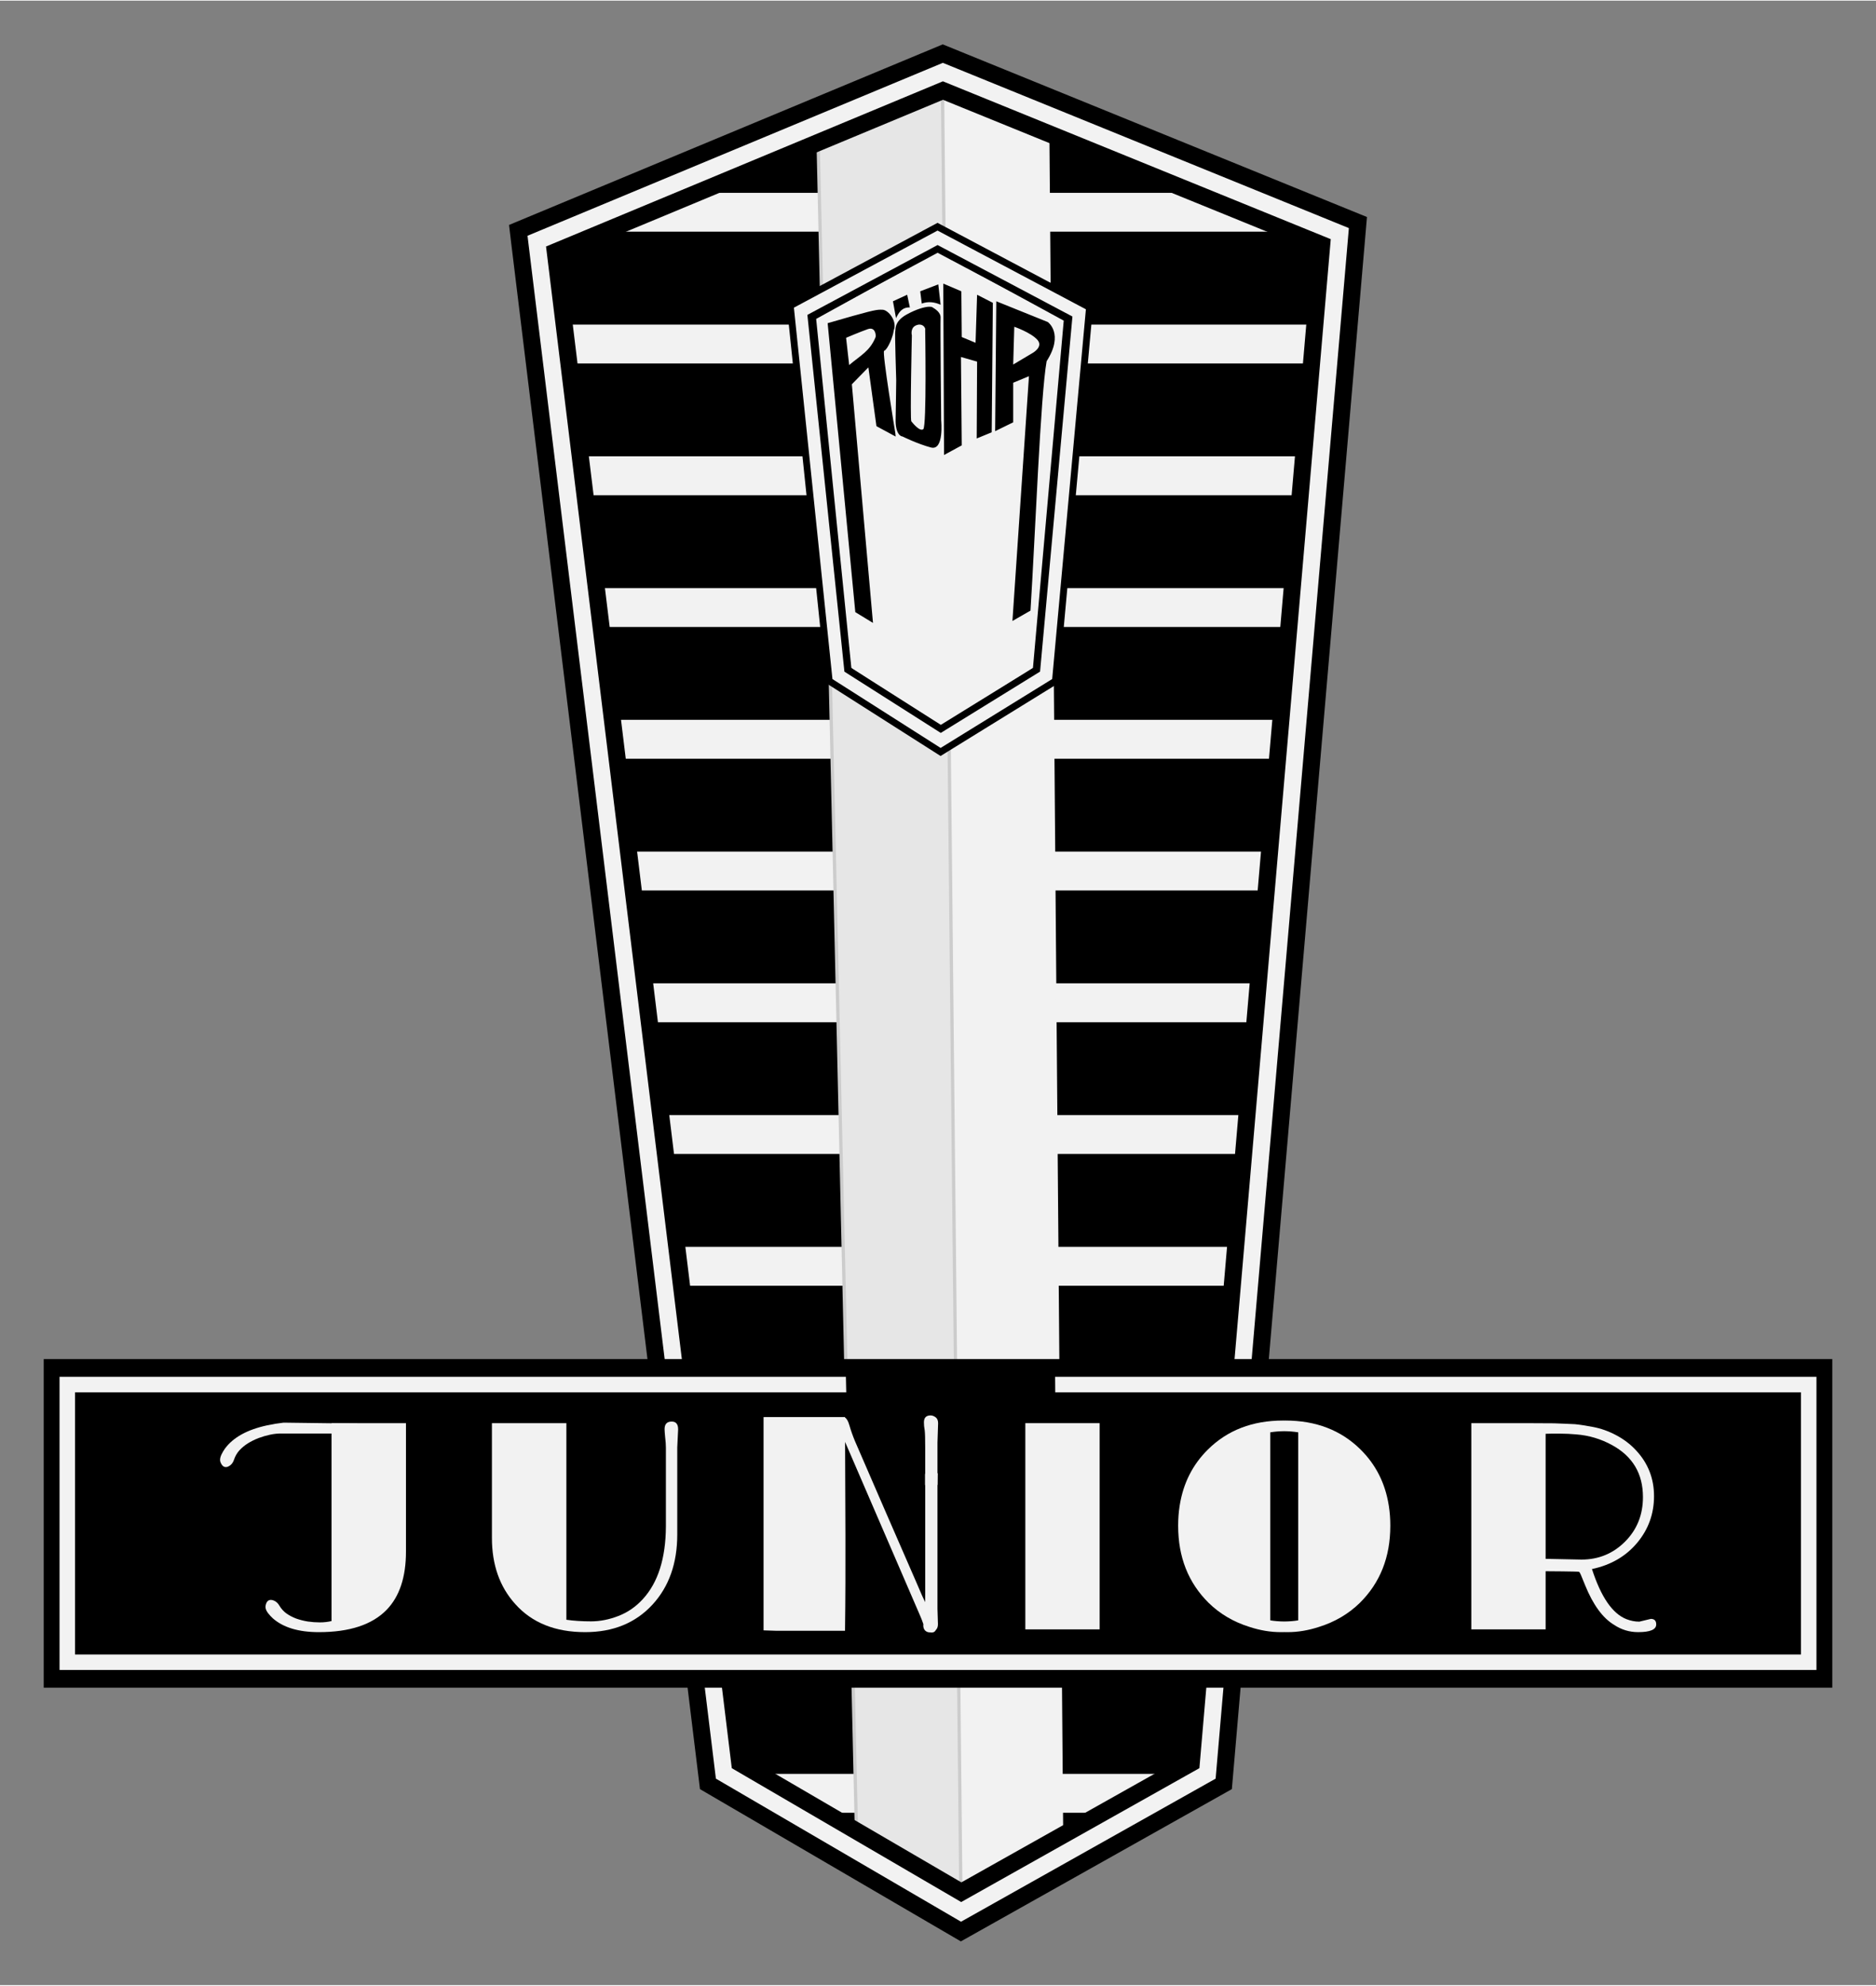 <?xml version="1.0" encoding="UTF-8" standalone="no"?>
<svg
   xmlns:dc="http://purl.org/dc/elements/1.1/"
   xmlns:cc="http://creativecommons.org/ns#"
   xmlns:rdf="http://www.w3.org/1999/02/22-rdf-syntax-ns#"
   xmlns:svg="http://www.w3.org/2000/svg"
   xmlns="http://www.w3.org/2000/svg"
   xmlns:sodipodi="http://sodipodi.sourceforge.net/DTD/sodipodi-0.dtd"
   xmlns:inkscape="http://www.inkscape.org/namespaces/inkscape"
   width="858"
   height="908"
   viewBox="0 0 429.194 453.908"
   version="1.1"
   id="svg20"
   sodipodi:docname="Röhr_Junior.svg"
   inkscape:version="1.0.1 (3bc2e813f5, 2020-09-07)">
  <rect x="0" y="0" width="429.194" height="453.908" fill="#808080" stroke="none"/>
  <defs
     id="defs24" />
  <sodipodi:namedview
     pagecolor="#ffffff"
     bordercolor="#666666"
     borderopacity="1"
     objecttolerance="10"
     gridtolerance="10"
     guidetolerance="10"
     inkscape:pageopacity="0"
     inkscape:pageshadow="2"
     inkscape:window-width="1366"
     inkscape:window-height="705"
     id="namedview22"
     showgrid="false"
     showborder="true"
     inkscape:snap-global="true"
     inkscape:zoom="0.15614605"
     inkscape:cx="436.70979"
     inkscape:cy="672.20681"
     inkscape:window-x="-8"
     inkscape:window-y="-8"
     inkscape:window-maximized="1"
     inkscape:current-layer="svg20"
     inkscape:document-rotation="0" />
  <path
     d="M122.806 55.014L215.71 16.34l90.816 36.945-30.272 352.202-56.368 31.67-54.281-31.67z"
     id="path2" />
  <path
     fill="#f2f2f2"
     stroke="#000"
     stroke-linecap="round"
     stroke-width="7.811"
     d="M158.754 40.051l-35.946 14.964.214 1.736h183.206l.298-3.468L274 40.051zM124.661 70.19l2.039 16.699h176.936l1.437-16.7zm3.682 30.133l2.038 16.703h170.668l1.433-16.703zm3.677 30.137l2.042 16.704h164.395l1.437-16.704zm3.681 30.137l2.039 16.7h158.13l1.433-16.7zm3.682 30.138l2.038 16.7h151.857l1.433-16.7zm3.677 30.133l2.038 16.704h145.589l1.437-16.704zm3.681 30.137l2.039 16.704H288.1l1.432-16.704zm3.682 30.138l2.038 16.7h133.047l1.433-16.7zm3.677 30.137l2.039 16.7h126.777l1.437-16.7zm3.681 30.133l2.039 16.704h120.509l1.433-16.704zm3.678 30.138l2.042 16.703h114.236l1.437-16.703zm3.681 30.137l.464 3.798 22.117 12.905h65.567l22.968-12.905.327-3.798z"
     id="path4" />
  <path
     fill="#f2f2f2"
     d="M187.166 28.352l28.544-12.013 24.34 9.939 3.224 397.568-23.388 13.31-23.761-13.864z"
     id="path6" />
  <path
     style="opacity:1;fill:#e6e6e6;fill-opacity:1;fill-rule:evenodd;stroke:#cccccc;stroke-width:1.5;stroke-linecap:butt;stroke-miterlimit:4;stroke-dasharray:none;stroke-dashoffset:0;stroke-opacity:1"
     d="M 431.225 32.961 L 374.162 56.975 L 392.072 846.498 L 424.059 865.162 L 439.645 865.219 L 431.26 41.406 L 431.229 32.963 L 431.225 32.961 z "
     transform="matrix(0.5,0,0,0.5,0,-0.149)"
     id="path825" />
  <path
     fill="#f2f2f2"
     stroke="#000"
     stroke-linecap="round"
     stroke-width="3.906"
     d="M215.695 12.112l-97.122 40.43.35 2.944 43.039 352.394 57.883 33.778 60.126-33.778 30.696-357.124zm.032 8.452l86.656 35.258-29.841 347.267-52.62 29.567-50.682-29.567-42.2-345.62z"
     id="path8" />
  <path
     fill="#f2f2f2"
     stroke="#000"
     stroke-linecap="round"
     stroke-width="4.358"
     d="M184.41 71.585l30.106-16.613 31.144 16.99-7.267 81.98-23.185 14.725-22.493-14.725z"
     id="path10" />
  <path
     fill="#f2f2f2"
     stroke="#000"
     stroke-linecap="round"
     stroke-width="1.562"
     d="M214.489 51.704l-33.687 18.08.153 1.494 8.757 84.353 25.478 16.218 26.272-16.218 7.796-85.482zm.015 5.08l30.024 15.913-7.323 80.31-21.969 13.563-21.313-13.548-8.376-80.706z"
     id="path12" />
  <path
     d="m 10,310.716 h 409.194 v 75.159 H 10 Z"
     id="path14" />
  <path
     fill="#f2f2f2"
     d="M13.622 314.77v67.053h401.95V314.77h-174.18l.028 3.54h170.611v59.972H17.162V318.31h176.444l-.08-3.54z"
     id="path16" />
  <path
     inkscape:connector-curvature="0"
     style="opacity:1;fill:#000000;fill-opacity:1;fill-rule:evenodd;stroke:none;stroke-width:0.526;stroke-linecap:butt;stroke-miterlimit:4;stroke-dasharray:none;stroke-opacity:1"
     d="m 215.806,64.72 0.176,39.2 4.043,-2.197 -0.176,-20.215 3.691,1.055 -0.088,17.578 3.428,-1.406 0.263,-29.619 -3.603,-1.846 -0.352,10.986 -3.164,-1.318 -0.088,-10.459 z m -1.143,0.176 -4.131,1.582 0.352,2.813 c 1.436,-0.54 2.871,-0.367 4.307,0.263 z m -7.119,2.373 -3.252,1.494 0.703,3.867 c 0.632,-1.328 1.378,-2.518 3.164,-2.461 z m 20.391,1.494 -0.264,29.707 4.131,-2.021 v -9.053 l 3.604,-1.494 -3.779,55.987 4.131,-2.373 c 1.074,-17.111 2.295,-49.315 3.691,-57.042 4.043,-6.328 0.264,-8.965 0.264,-8.965 z m -15.377,1.244 c -1.039,0.035 -2.913,0.555 -5.146,1.789 -2.979,1.646 -2.455,3.572 -2.593,3.823 -0.132,0.264 0.22,11.206 0.22,11.206 -0.057,2.933 -0.052,5.85 -0.132,8.745 -0.138,3.724 1.379,4.15 1.494,4.087 0,0 3.56,1.758 6.592,2.549 3.032,0.791 2.329,-6.196 2.329,-6.196 0,0 -0.22,-22.105 -0.132,-23.423 0.088,-1.318 -1.318,-2.109 -1.89,-2.461 -0.143,-0.088 -0.396,-0.13 -0.743,-0.119 z m -11.131,0.68 c -1.133,0.006 -2.54,0.317 -12.076,3.086 l 6.328,66.094 4.043,2.461 -4.834,-54.581 3.779,-3.867 1.846,13.448 4.395,2.373 -0.088,-0.879 c 0,0 -3.076,-18.545 -2.549,-18.721 0.808,-0.316 2.034,-3.214 2.197,-4.658 0.87,-2.154 -1.256,-4.707 -2.549,-4.746 -0.174,-0.005 -0.33,-0.01 -0.492,-0.01 z m 8.979,3.404 c 0.954,0.022 1.401,0.923 1.257,1.246 0,0 0.373,22.063 -0.435,22.684 -0.808,0.621 -2.424,-1.429 -2.735,-1.802 -0.311,-0.373 0.124,-19.639 0.124,-19.639 -6.9e-4,-6.92e-4 -0.425,-1.652 0.87,-2.268 0.345,-0.164 0.651,-0.227 0.918,-0.221 z m 21.642,0.501 c 0,0 3.791,1.305 5.283,2.983 1.492,1.678 -1.243,3.107 -1.243,3.107 l -4.288,2.548 z m -32.925,0.43 c 1.209,-0.011 1.324,1.618 1.17,2.003 -1.322,3.173 -3.373,4.084 -6.021,6.328 l -0.703,-6.24 c 0,6e-6 3.208,-1.362 4.966,-1.978 0.22,-0.077 0.415,-0.112 0.588,-0.113 z"
     id="path827" />
  <g
     id="g865"
     transform="matrix(0.47,0,0,0.47,157.901,110.443)"
     style="fill:#f2f2f2;fill-opacity:1;stroke-width:2.129">
    <path
       d="m -191.753,552.405 q 2.624,0.922 5.603,1.418 2.979,0.426 5.887,0.426 2.979,0 5.674,-0.638 v -96.315 h 36.242 v 62.484 q 0,18.653 -9.433,28.37 -10.568,10.851 -32.98,10.851 -14.752,0 -22.412,-6.738 l -1.206,-1.206 q -2.553,-2.695 -2.341,-4.681 0.496,-3.333 2.979,-3.05 2.411,0.426 3.759,2.766 1.418,2.341 3.475,3.83 2.128,1.489 4.752,2.482 z"
       style="font-style:normal;font-variant:normal;font-weight:normal;font-stretch:normal;font-size:76.828px;line-height:1.25;font-family:Limelight;-inkscape-font-specification:Limelight;letter-spacing:10.164px;fill:#f2f2f2;fill-opacity:1;stroke-width:1.065"
       id="path891" />
    <path
       d="m -5.865,460.275 -0.426,8.795 v 42.413 q 0,20.994 -12.057,34.115 -12.341,13.405 -32.767,13.405 -21.845,0 -34.044,-13.688 -11.348,-12.554 -11.348,-32.2 v -55.818 h 36.242 v 95.677 q 5.461,0.78 11.986,0.78 6.596,0 13.334,-2.624 6.809,-2.624 11.915,-8.227 11.064,-12.057 11.206,-35.249 v -38.441 q 0,-2.128 -0.355,-5.036 -0.284,-2.908 -0.284,-3.972 0,-3.688 3.475,-3.688 3.121,0 3.121,3.759 z"
       style="font-style:normal;font-variant:normal;font-weight:normal;font-stretch:normal;font-size:76.828px;line-height:1.25;font-family:Limelight;-inkscape-font-specification:Limelight;letter-spacing:10.164px;fill:#f2f2f2;fill-opacity:1;stroke-width:1.065"
       id="path893" />
    <path
       d="m 163.139,457.296 h 36.171 v 100.358 h -36.171 z"
       style="font-style:normal;font-variant:normal;font-weight:normal;font-stretch:normal;font-size:76.828px;line-height:1.25;font-family:Limelight;-inkscape-font-specification:Limelight;letter-spacing:10.164px;fill:#f2f2f2;fill-opacity:1;stroke-width:1.065"
       id="path897" />
    <path
       id="path899"
       style="font-style:normal;font-variant:normal;font-weight:normal;font-stretch:normal;font-size:76.828px;line-height:1.25;font-family:Limelight;-inkscape-font-specification:Limelight;letter-spacing:10.164px;fill:#f2f2f2;fill-opacity:1;stroke-width:1.065"
       d="m 288.599,456.019 c -14.894,0 -27.093,4.704 -36.597,14.114 -7.393,7.32 -11.949,16.309 -13.676,26.962 -0.032,0.187 -0.061,0.374 -0.091,0.562 -0.006,0.041 -0.013,0.082 -0.018,0.123 -0.454,2.938 -0.683,6.015 -0.683,9.234 0,0.044 0,0.088 0,0.133 -1e-4,0.05 0,0.1 0,0.15 0,15.178 4.941,27.661 14.823,37.449 5.522,5.395 12.174,9.302 19.95,11.729 5.168,1.682 10.22,2.527 15.157,2.527 0.576,0 1.139,-0.01 1.702,-0.021 0.563,0.011 1.126,0.021 1.702,0.021 4.937,0 9.99,-0.844 15.157,-2.527 7.776,-2.427 14.429,-6.334 19.95,-11.729 9.882,-9.788 14.823,-22.271 14.823,-37.449 0,-0.05 0,-0.1 0,-0.15 1e-4,-0.044 0,-0.088 0,-0.133 0,-3.187 -0.225,-6.235 -0.67,-9.148 -0.014,-0.095 -0.029,-0.189 -0.043,-0.283 -0.024,-0.149 -0.048,-0.298 -0.072,-0.447 -1.722,-10.671 -6.281,-19.674 -13.683,-27.003 -9.504,-9.409 -21.702,-14.114 -36.597,-14.114 -0.19,0 -0.378,0.005 -0.568,0.006 -0.189,0 -0.377,-0.006 -0.568,-0.006 z m 0.568,5.187 c 2.412,0.023 4.686,0.204 6.809,0.558 v 91.493 c -2.038,0.354 -4.314,0.537 -6.809,0.559 -2.495,-0.022 -4.771,-0.204 -6.809,-0.559 v -91.493 c 2.123,-0.354 4.396,-0.535 6.809,-0.558 z" />
    <path
       d="m 413.029,523.256 20.819,0.426 c 8.322,0 15.391,-2.908 21.206,-8.724 5.816,-5.816 8.724,-13.05 8.724,-21.703 0,-11.348 -4.988,-19.764 -14.965,-25.249 -5.485,-3.026 -11.348,-4.776 -17.589,-5.248 -2.648,-0.236 -5.107,-0.355 -7.376,-0.355 h -4.823 c -0.993,0 -1.868,0.024 -2.624,0.071 v 95.181 H 380.229 V 457.296 h 26.88 c 6.856,0 11.324,0.024 13.405,0.071 2.08,0.047 3.924,0.118 5.532,0.213 1.655,0.047 3.192,0.118 4.61,0.213 2.08,0.189 5.012,0.638 8.795,1.348 3.83,0.709 7.613,2.057 11.348,4.043 3.735,1.986 6.951,4.445 9.646,7.376 5.816,6.241 8.724,13.665 8.724,22.27 0,8.511 -2.695,16.029 -8.085,22.554 -5.532,6.667 -12.908,10.97 -22.128,12.908 4.397,13.617 10,21.75 16.809,24.398 2.08,0.804 4.161,1.206 6.241,1.206 l 5.603,-1.348 c 1.749,0 2.624,0.898 2.624,2.695 0,2.506 -2.932,3.759 -8.795,3.759 -4.255,0 -8.156,-1.182 -11.702,-3.546 -5.532,-3.31 -10.237,-9.74 -14.114,-19.291 l -2.057,-5.036 c -0.331,-0.804 -0.638,-1.3 -0.922,-1.489 -0.236,-0.189 -15.688,-0.284 -16.35,-0.284 -0.615,0 -1.158,0.047 -1.631,0.142 l -1.702,0.071 c -1.891,0 -3.192,-0.355 -3.901,-1.064 -0.662,-0.709 -0.993,-1.442 -0.993,-2.199 0,-2.033 4.965,-6.36 4.965,-3.05 z"
       style="font-style:normal;font-variant:normal;font-weight:normal;font-stretch:normal;font-size:76.828px;line-height:1.25;font-family:Limelight;-inkscape-font-specification:Limelight;letter-spacing:10.164px;fill:#f2f2f2;fill-opacity:1;stroke-width:1.065"
       id="path901"
       sodipodi:nodetypes="ccssccssccccsscccscscccccssccccscccssc" />
    <path
       id="path955"
       style="font-style:normal;font-variant:normal;font-weight:normal;font-stretch:normal;font-size:40px;line-height:1.25;font-family:Limelight;-inkscape-font-specification:Limelight;fill:#f2f2f2;fill-opacity:1;stroke-width:1.065"
       d="m 117.037,453.519 c -2.173,0 -3.258,1.126 -3.258,3.38 0,0.49 0.024,1.08 0.076,1.766 l 0.312,2.203 c 0.155,1.274 0.232,4.043 0.232,8.306 v 12.79 c -0.017,4.8e-4 -0.073,0 -0.09,0 v 5.354 0.082 h 0.092 v 53.655 c 0,1.23 -0.013,2.302 -0.028,3.345 -0.501,-1.018 -0.996,-2.064 -1.482,-3.152 l -2.868,-6.641 -15.46,-35.467 -14.392,-33.207 c -1.049,-2.53 -1.948,-5.083 -2.698,-7.662 -0.564,-1.975 -1.265,-3.206 -2.104,-3.697 -1e-4,-0.082 0,-0.163 0,-0.245 h -0.877 -38.774 v 103.806 l 5.894,0.194 h 33.757 c 0.431,-31.173 0.114,-61.363 0.031,-91.901 l 36.253,83.941 c 0.412,0.973 0.75,1.775 1.012,2.408 l 0.846,2.322 c -0.011,0.216 -0.041,0.45 -0.041,0.655 0,0.98 0.285,1.788 0.854,2.425 0.621,0.637 1.423,0.957 2.406,0.957 0.046,0 0.088,-0.009 0.133,-0.011 0.207,0.047 0.418,0.076 0.636,0.076 0.988,0 1.671,-0.407 2.053,-1.212 0.697,-0.679 1.055,-1.614 1.055,-2.822 l -0.232,-7.497 v -60.344 c 0.036,0 0.067,-10e-4 0.103,0 l 0.056,-5.678 -0.158,0.022 v -14.919 l 0.31,-9.408 c 0,-1.372 -0.412,-2.352 -1.24,-2.94 -0.828,-0.588 -1.63,-0.881 -2.406,-0.881 z" />
    <path
       id="path968"
       style="font-style:normal;font-variant:normal;font-weight:normal;font-stretch:normal;font-size:76.828px;line-height:1.25;font-family:Limelight;-inkscape-font-specification:Limelight;letter-spacing:10.164px;fill:#f2f2f2;fill-opacity:1;stroke-width:1.065"
       d="m -197.911,457.046 c -2.567,0.28 -5.245,0.717 -8.039,1.317 -9.616,2.064 -16.449,5.829 -20.499,11.292 l -0.926,1.432 c -1.286,2.114 -1.722,3.803 -1.305,5.068 0.741,1.972 1.828,2.786 3.261,2.442 0.096,-0.023 0.192,-0.052 0.291,-0.085 1.512,-0.615 2.543,-1.779 3.094,-3.493 0.597,-1.724 1.462,-3.216 2.594,-4.475 1.178,-1.269 2.554,-2.41 4.126,-3.424 1.581,-0.968 3.308,-1.822 5.18,-2.563 1.882,-0.694 3.771,-1.245 5.667,-1.652 1.942,-0.417 3.836,-0.605 5.682,-0.566 h 36.731 v -4.827 z" />
  </g>
</svg>

